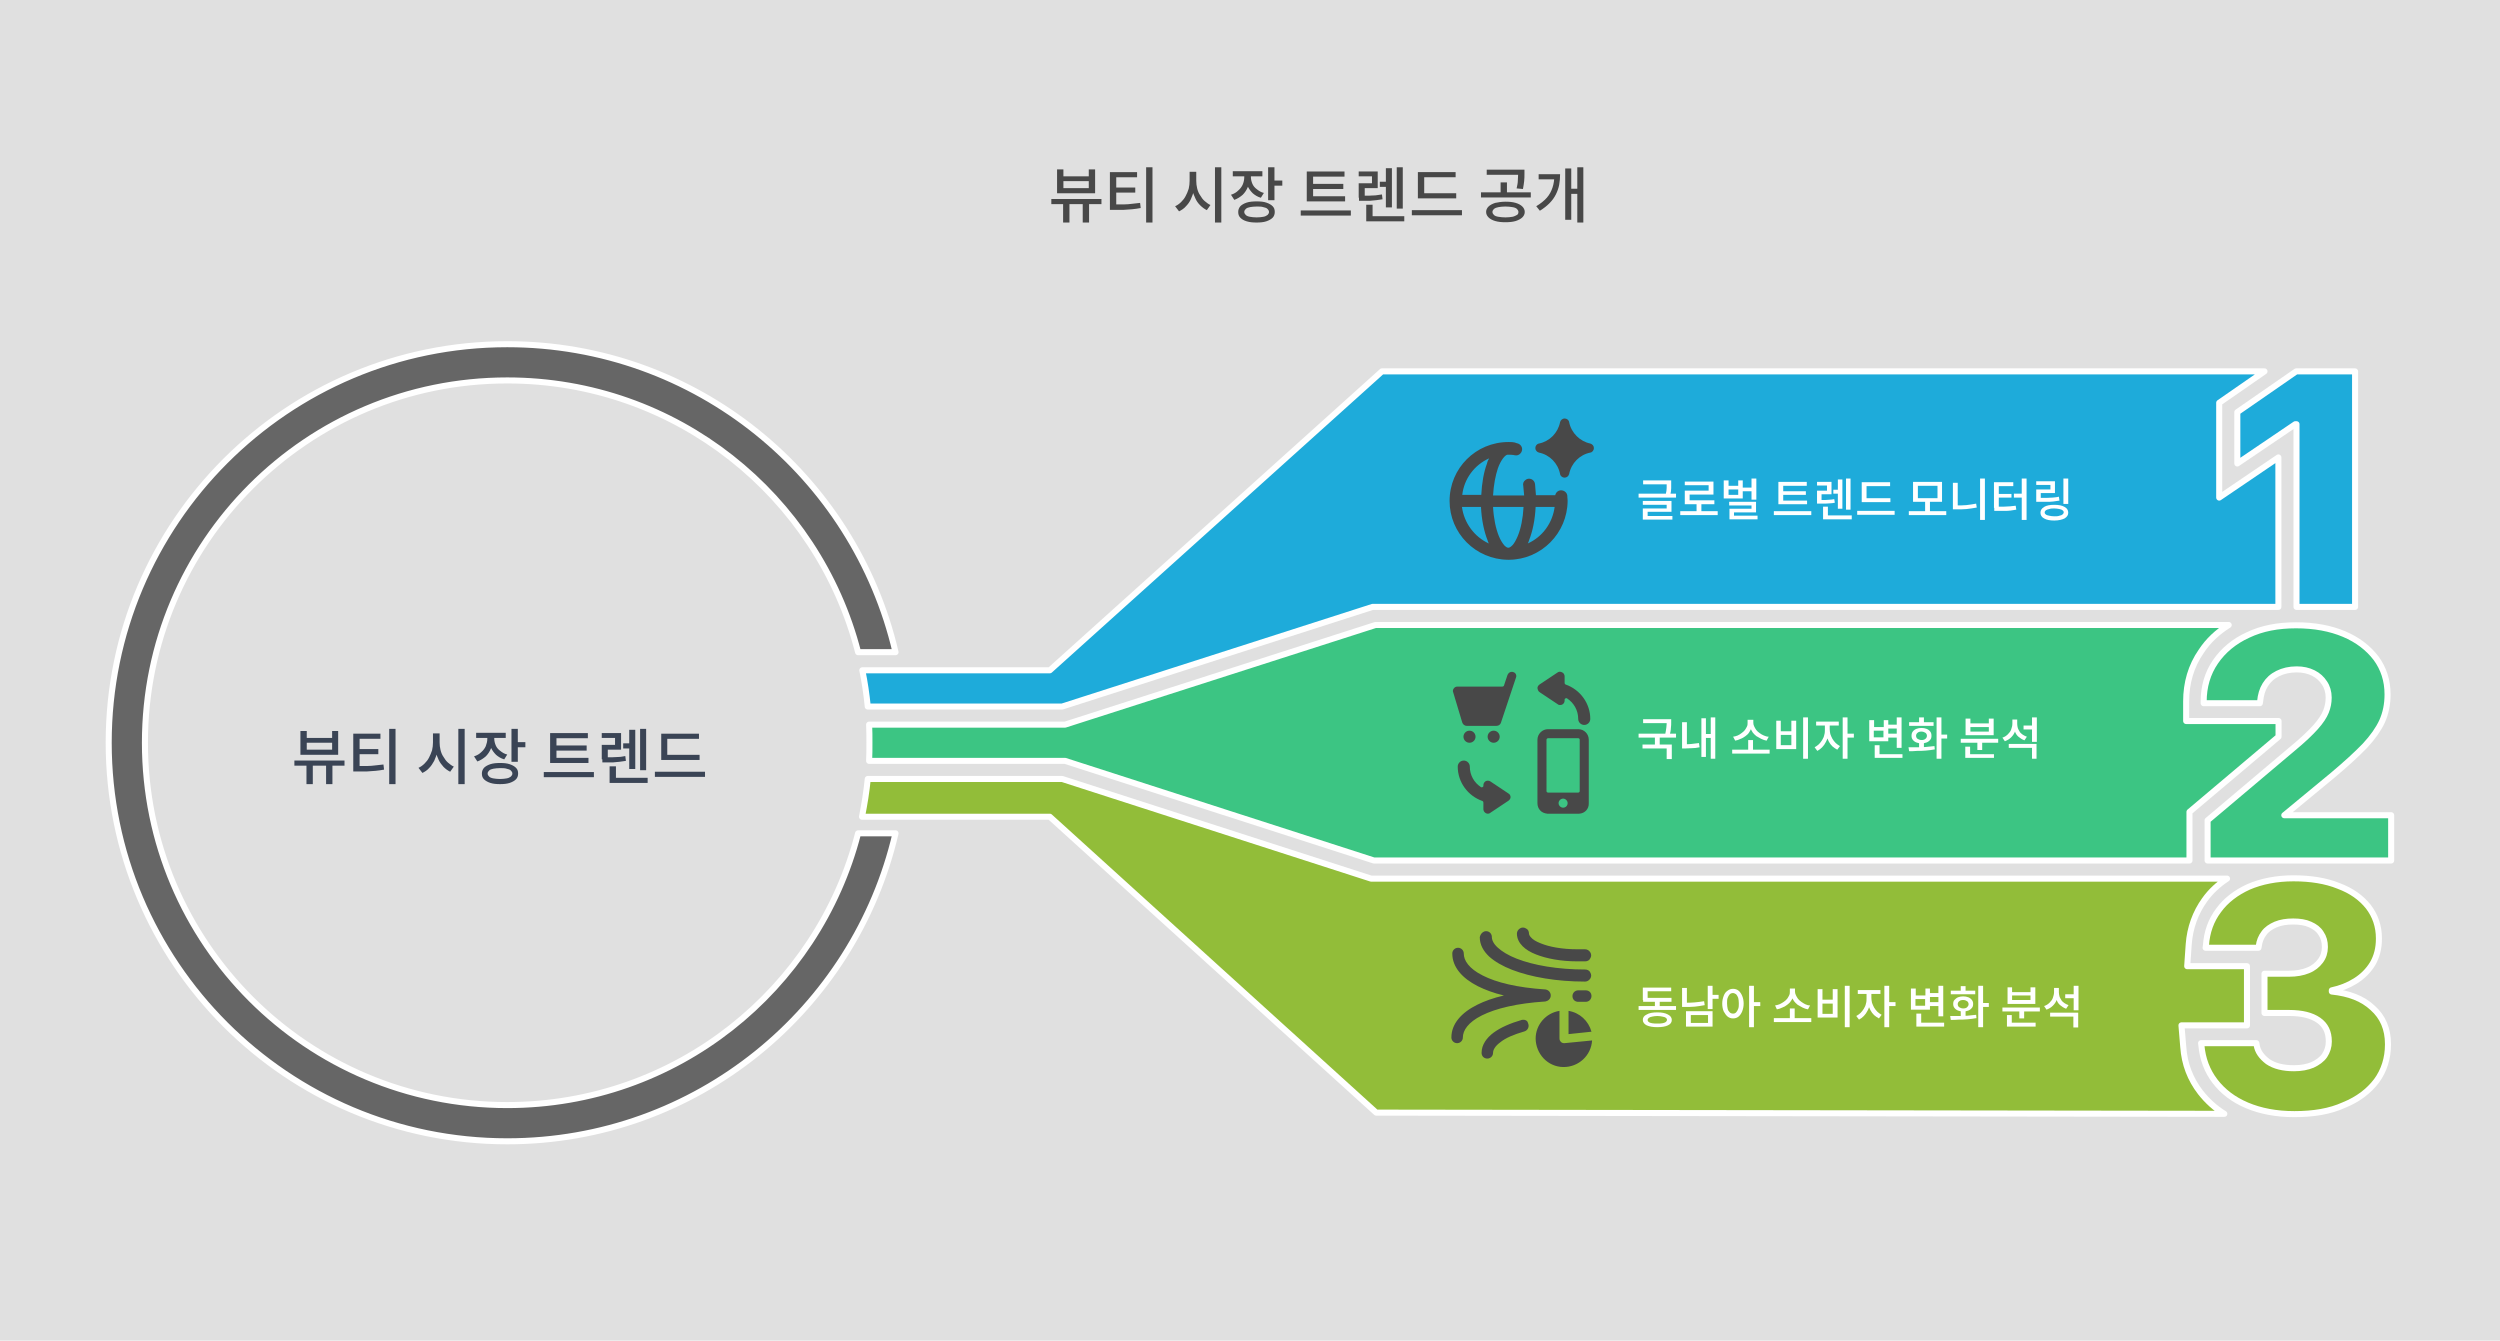 <?xml version="1.0" encoding="utf-8"?>
<!-- Generator: Adobe Illustrator 26.5.0, SVG Export Plug-In . SVG Version: 6.00 Build 0)  -->
<svg version="1.1" id="Layer_1" xmlns="http://www.w3.org/2000/svg" xmlns:xlink="http://www.w3.org/1999/xlink" x="0px" y="0px"
	 viewBox="0 0 828 444" style="enable-background:new 0 0 828 444;" xml:space="preserve">
<style type="text/css">
	.st0{fill:#E0E0E0;}
	.st1{fill-rule:evenodd;clip-rule:evenodd;fill:none;}
	.st2{fill-rule:evenodd;clip-rule:evenodd;fill:#92BD39;}
	.st3{fill-rule:evenodd;clip-rule:evenodd;fill:#3CC583;}
	.st4{fill-rule:evenodd;clip-rule:evenodd;fill:#1EABDA;}
	.st5{fill-rule:evenodd;clip-rule:evenodd;fill:#666666;}
	.st6{fill-rule:evenodd;clip-rule:evenodd;fill:#484848;}
	.st7{enable-background:new    ;}
	.st8{fill:#484848;}
	.st9{fill:#FFFFFF;}
	.st10{fill:#3A4455;}
	.st11{fill:none;stroke:#FFFFFF;stroke-width:2;stroke-linecap:round;stroke-linejoin:round;}
</style>
<rect y="0" class="st0" width="828" height="444"/>
<rect y="0" class="st1" width="828" height="444"/>
<g id="items">
	<g id="blend">
		<g id="g-root-tf_1uuaovm1ttbguc-fill">
			<g id="tf_1uuaovm1ttbguc-fill">
				<g>
					<path class="st1" d="M0,0h828v444H0V0z"/>
				</g>
			</g>
		</g>
		<g id="g-root-cp_3_g-3_4pg12q1ttsbup-fill" transform="translate(275.498, 248)">
			<g id="cp_3_g-3_4pg12q1ttsbup-fill">
				<g>
					<path class="st2" d="M178.6,43L76.3,10H11.9c-0.4,4.2-1.1,8.4-1.9,12.5h62.2l108.1,98l280.9,0.4c-3.1-1.9-5.7-4.3-7.9-7.1
						c-3.4-4.4-5.3-9.4-5.7-15l0,0l-0.6-7.2h21.7V72h-19.8l0.5-7.2l0,0c0.4-5.5,2.2-10.5,5.3-14.8c2-2.8,4.5-5.1,7.4-7H178.6z"/>
				</g>
			</g>
			<g id="cp_3_g-3_4pg12q1ttsbup-fill_00000010271497862695288150000005478365942886991264_">
				<g>
					<path class="st2" d="M484.4,121c-6,0-11.2-1-15.7-2.9c-4.5-1.9-8-4.6-10.6-8c-2.6-3.4-4.1-7.4-4.5-11.9l-0.1-0.7h18.3l0.1,0.6
						c0.3,2.1,1.6,3.9,3.7,5.5c2.2,1.5,5.1,2.2,8.7,2.2c2.4,0,4.4-0.4,6.1-1.1c1.7-0.8,3.1-1.8,4-3.1c0.9-1.4,1.4-2.9,1.4-4.6v-0.1
						c0-3.1-1.1-5.4-3.4-7c-2.3-1.6-5.5-2.4-9.7-2.4h-8.2v-13h8.1c2.5,0,4.6-0.4,6.3-1.1c1.8-0.7,3.1-1.8,4.1-3.1
						c1-1.3,1.5-2.9,1.5-4.6v-0.1c0-1.7-0.4-3.2-1.3-4.5c-0.8-1.3-2-2.2-3.6-2.9c-1.5-0.7-3.4-1-5.6-1c-2.2,0-4.1,0.3-5.8,1
						c-1.6,0.7-3,1.6-3.9,2.9c-0.9,1.2-1.5,2.6-1.7,4.3l-0.1,0.5h-17.5l0.1-0.7c0.3-4.5,1.7-8.4,4.2-11.7c2.4-3.3,5.8-5.9,10-7.8
						c4.2-1.8,9.2-2.8,14.8-2.8c5.7,0,10.7,0.8,14.9,2.5c4.3,1.6,7.5,3.9,9.9,6.9c2.3,3,3.5,6.5,3.5,10.5v0.1c0,3.2-0.7,5.9-2.1,8.3
						c-1.4,2.3-3.3,4.2-5.7,5.7c-2.4,1.5-5,2.5-7.8,3.1v0.4c5.7,0.6,10.2,2.3,13.5,5.4c3.4,3,5.1,7,5.1,12v0.1
						c0,4.6-1.3,8.7-3.8,12.1c-2.6,3.4-6.1,6.1-10.8,8C496.2,120.1,490.7,121,484.4,121z"/>
				</g>
			</g>
		</g>
		<g id="g-root-cp_2_g-2_1uux2sy1ttscgc-fill" transform="translate(277.854, 197)">
			<g id="cp_2_g-2_1uux2sy1ttscgc-fill">
				<g>
					<path class="st3" d="M460.3,10H177.7L74.9,43H10c0.1,2,0.1,4,0.1,6s0,4-0.1,6h64.9l102.3,33h270.1V71.9l29.5-24.9v-5.2h-30.6
						v-6.5c0-6.1,1.6-11.7,5-16.6C453.5,15.2,456.6,12.3,460.3,10z"/>
				</g>
			</g>
			<g id="cp_2_g-2_1uux2sy1ttscgc-fill_00000178894450942221713950000006181710128142187143_">
				<g>
					<path class="st3" d="M453.3,88V74.7l28.2-23.8c3.4-2.8,5.9-5.2,7.6-7.1c1.7-1.9,2.8-3.6,3.4-5.1c0.6-1.5,0.9-3,0.9-4.6v-0.1
						c0-1.8-0.5-3.5-1.4-4.8c-0.9-1.4-2.1-2.5-3.7-3.3c-1.6-0.8-3.4-1.2-5.5-1.2c-2.4,0-4.5,0.5-6.3,1.4c-1.8,0.9-3.1,2.1-4.1,3.7
						c-1,1.6-1.5,3.4-1.7,5.5l-0.1,0.6h-18.6v-0.5c0-5,1.3-9.4,3.9-13.2c2.6-3.8,6.2-6.8,10.8-8.9c4.6-2.2,9.9-3.2,15.9-3.2
						c6.1,0,11.4,1,15.9,2.9c4.5,1.9,8,4.6,10.6,8c2.5,3.4,3.8,7.4,3.8,11.9V33c0,3.3-0.6,6.2-1.8,8.9c-1.2,2.6-3.1,5.3-5.7,8.1
						c-2.7,2.8-6.2,6-10.6,9.7L478.7,73h35.4v15H453.3z"/>
				</g>
			</g>
		</g>
		<g id="g-root-cp_1_g-1_1q5qjjm1tt77k7-fill" transform="translate(275.601, 113)">
			<g id="cp_1_g-1_1q5qjjm1tt77k7-fill">
				<g>
					<path class="st4" d="M474.4,10H182.1l-110,99H10c0.8,3.9,1.4,7.9,1.8,12h64.4L179,88h300V38.5l-19.6,13.3V20.4L474.4,10z"/>
				</g>
			</g>
			<g id="cp_1_g-1_1q5qjjm1tt77k7-fill_00000070079087683461731840000000965265697037595580_">
				<g>
					<path class="st4" d="M485,88V27.5h-0.4l-19.2,13v-17L484.9,10h19.5v78H485z"/>
				</g>
			</g>
		</g>
		<g id="g-root-cp_0_g-0_1lpx1f61tt78ci-fill" transform="translate(26, 104)">
			<g id="cp_0_g-0_1lpx1f61tt78ci-fill">
				<g>
					<path class="st5" d="M270.6,172c-13.6,58.4-66,102-128.6,102c-72.9,0-132-59.1-132-132C10,69.1,69.1,10,142,10
						c62.6,0,115,43.6,128.6,102h-12.4C244.9,60.2,197.9,22,142,22C75.7,22,22,75.7,22,142c0,66.3,53.7,120,120,120
						c55.9,0,102.9-38.2,116.2-90H270.6z"/>
				</g>
			</g>
		</g>
		<g id="g-root-ic_spar_5vrle1tta2gy-fill" transform="translate(470, 128)">
			<g id="ic_spar_5vrle1tta2gy-fill">
				<g>
					<path class="st6" d="M49.7,11.8c-0.1-0.7-0.8-1.2-1.5-1.2s-1.3,0.5-1.5,1.2c-0.7,3.6-3.5,6.4-7,7.1c-0.7,0.1-1.2,0.8-1.2,1.5
						c0,0.7,0.5,1.3,1.2,1.5c3.5,0.7,6.3,3.5,7,7.1c0.1,0.7,0.8,1.2,1.5,1.2s1.3-0.5,1.5-1.2c0.7-3.6,3.5-6.4,7-7.1
						c0.7-0.1,1.2-0.8,1.2-1.5s-0.5-1.3-1.2-1.5C53.3,18.2,50.4,15.4,49.7,11.8z M29.6,18.4c-10.8,0-19.5,8.7-19.5,19.5v0
						c0,10.7,8.6,19.4,19.4,19.5c0.1,0,0.2,0,0.3,0c10.7-0.1,19.3-8.8,19.4-19.5v0v0c0-0.6-0.1-1-0.1-1.4l0-0.3
						c-0.1-1-0.9-1.7-1.9-1.8c-1-0.1-1.9,0.6-2.1,1.6h-6.4c-0.1-1.2-0.2-2.5-0.3-3.7c-0.1-0.7-0.5-1.3-1.2-1.6s-1.4-0.2-2,0.3
						c-0.6,0.4-0.9,1.2-0.7,1.9c0.1,1,0.2,2.1,0.3,3.2H24.5c0.2-3.5,0.8-6.6,1.6-9c0.5-1.4,1.1-2.5,1.7-3.3c0.6-0.8,1.1-1.1,1.4-1.2
						l0.1,0c0.8,0,1.7,0,2.5,0.2c1.1,0.2,2.1-0.6,2.3-1.7c0.2-1.1-0.6-2.1-1.7-2.3C31.5,18.4,30.6,18.4,29.6,18.4L29.6,18.4z
						 M23.2,23.8c-4.9,2.2-8.3,6.8-8.9,12.1h6.3c0.2-3.9,0.8-7.5,1.9-10.4C22.6,24.9,22.9,24.3,23.2,23.8L23.2,23.8z M14.2,39.9
						c0.7,5.3,4.1,9.9,8.9,12.1c-0.2-0.3-0.3-0.7-0.4-1c-1.2-3-2-6.9-2.2-11.1H14.2L14.2,39.9z M29.6,53.4L29.6,53.4h-0.1
						c-0.3,0-0.7-0.2-1.3-0.8C27.7,52,27,51,26.4,49.5c-1-2.5-1.7-5.8-1.9-9.6h10.1c-0.2,3.8-0.9,7.2-1.9,9.6
						c-0.6,1.4-1.2,2.5-1.8,3.1C30.3,53.2,29.9,53.4,29.6,53.4z M36,52c4.9-2.2,8.2-6.8,8.9-12.1h-6.3c-0.2,4.3-1,8.1-2.2,11.1
						C36.3,51.4,36.2,51.7,36,52z"/>
				</g>
			</g>
		</g>
		<g id="g-root-ic_exch_1uo1y0i1tt8oi0-fill" transform="translate(470, 212)">
			<g id="ic_exch_1uo1y0i1tt8oi0-fill">
				<g>
					<path class="st6" d="M29.6,50.8l-6-4c-0.5-0.3-1-0.3-1.5-0.1c-0.5,0.3-0.8,0.8-0.8,1.3v0.3c0,0.2-0.1,0.3-0.3,0.4
						c-0.2,0.1-0.3,0.1-0.5,0c-2.3-1.5-3.7-4-3.7-6.8c0-1.1-0.9-2-2-2s-2,0.9-2,2c0,5.1,3.3,9.7,8.2,11.4c0.2,0.1,0.3,0.3,0.3,0.5
						l0,2.2c0,0.8,0.7,1.5,1.5,1.5c0.3,0,0.6-0.1,0.8-0.3l6-4c0.4-0.3,0.7-0.7,0.7-1.2C30.3,51.5,30,51,29.6,50.8L29.6,50.8z
						 M40,17.3l6,4c0.2,0.2,0.5,0.2,0.8,0.2c0.3,0,0.5-0.1,0.7-0.2c0.5-0.3,0.7-0.8,0.7-1.3l0-0.3c0-0.2,0.1-0.3,0.3-0.4
						c0.2-0.1,0.3-0.1,0.5,0c2.3,1.5,3.7,4,3.7,6.8c0,1.1,0.9,2,2,2c1.1,0,2-0.9,2-2c0-5.1-3.3-9.7-8.2-11.4
						c-0.2-0.1-0.3-0.3-0.3-0.5V12c0-0.5-0.3-1.1-0.8-1.3c-0.5-0.3-1.1-0.3-1.5,0l-6,4c-0.4,0.3-0.7,0.7-0.7,1.2
						C39.3,16.5,39.5,17,40,17.3z M22.7,32c0,1.1,0.9,2,2,2c1.1,0,2-0.9,2-2s-0.9-2-2-2C23.6,30,22.7,30.9,22.7,32 M14.7,32
						c0,1.1,0.9,2,2,2c1.1,0,2-0.9,2-2s-0.9-2-2-2C15.6,30,14.7,30.9,14.7,32 M31.2,10.6c-0.8-0.3-1.6,0.2-1.9,0.9l-1.2,3.6
						c-0.1,0.2-0.3,0.3-0.5,0.3H12.7c-0.5,0-0.9,0.2-1.2,0.6c-0.3,0.4-0.4,0.9-0.2,1.3l3,10c0.2,0.6,0.8,1.1,1.4,1.1h10
						c0.6,0,1.2-0.4,1.4-1l5-15C32.4,11.7,32,10.8,31.2,10.6z M52.7,29.5h-10c-1.9,0-3.5,1.6-3.5,3.5v21c0,0.9,0.3,1.8,0.9,2.4
						c0.6,0.7,1.5,1,2.4,1.1l10.5,0c1.9-0.1,3.3-1.6,3.2-3.5V33C56.2,31.1,54.7,29.5,52.7,29.5z M47.7,55.5c-0.8,0-1.5-0.7-1.5-1.5
						c0-0.8,0.7-1.5,1.5-1.5s1.5,0.7,1.5,1.5C49.2,54.8,48.6,55.5,47.7,55.5z M42.7,32.5h10c0.3,0,0.5,0.2,0.5,0.5v17
						c0,0.3-0.2,0.5-0.5,0.5h-10c-0.3,0-0.5-0.2-0.5-0.5V33C42.2,32.7,42.5,32.5,42.7,32.5z"/>
				</g>
			</g>
		</g>
		<g id="g-root-ic_time_m7zhiq1tt795a-fill" transform="translate(470, 296)">
			<g id="ic_time_m7zhiq1tt795a-fill">
				<g>
					<path class="st6" d="M36.4,13.2c0-0.7-0.3-1.4-1-1.7c-0.6-0.4-1.4-0.4-2,0c-0.6,0.4-1,1-1,1.7c0,1.7,0.8,3.1,1.9,4.2
						c1.1,1.1,2.6,2,4.4,2.7c3.5,1.4,8.3,2.3,13.7,2.3h2.6c0.7,0,1.4-0.3,1.7-1c0.4-0.6,0.4-1.4,0-2c-0.4-0.6-1-1-1.7-1l-2.6,0
						c-5.1,0-9.3-0.8-12.2-2c-1.5-0.6-2.5-1.2-3.1-1.9C36.6,14,36.4,13.5,36.4,13.2L36.4,13.2z M38.6,48c0-4.6,3.4-8.5,7.9-9.2
						l0,9.2c0,0.4,0.2,0.8,0.5,1.1c0.3,0.3,0.7,0.4,1.1,0.4l9.2-0.9c-0.3,5-4.5,8.9-9.6,8.8S38.7,53.1,38.6,48L38.6,48z M49.5,38.8
						c3.7,0.6,6.6,3.3,7.6,6.9l-7.6,0.8V38.8z M22.2,12.4c1.1,0,1.9,0.9,1.9,1.9c0,1,0.5,2.2,1.9,3.5c1.4,1.3,3.5,2.6,6.3,3.7
						c5.6,2.2,13.6,3.6,22.7,3.6c0.7,0,1.4,0.3,1.7,1c0.4,0.6,0.4,1.4,0,2c-0.4,0.6-1,1-1.7,1c-9.5,0-18-1.5-24.2-3.9
						c-3.1-1.2-5.7-2.7-7.6-4.4c-1.9-1.8-3.1-3.9-3.1-6.4C20.3,13.3,21.2,12.4,22.2,12.4z M14.8,19.8c0-1.1-0.9-1.9-1.9-1.9
						s-1.9,0.8-1.9,1.9c0,4.5,3.3,8.2,8.4,10.8c2.4,1.2,5.3,2.3,8.7,3.1c-3.5,0.8-6.5,1.9-8.9,3.1c-5.2,2.6-8.5,6.3-8.5,10.8
						c0,1.1,0.9,1.9,1.9,1.9s1.9-0.8,1.9-1.9c0-2.3,1.7-5,6.3-7.3c4.6-2.3,11.6-4,20.9-4.6c0.1,0,0.2,0,0.4-0.1
						c0.9-0.2,1.6-1.1,1.5-2.1c-0.1-1-0.9-1.7-1.8-1.8c-9.3-0.6-16.2-2.3-20.7-4.6C16.5,24.8,14.8,22.1,14.8,19.8z M36.2,43.2
						c0.3,1-0.3,2.1-1.3,2.4c-3.5,1-6.3,2.2-8,3.6c-1.8,1.3-2.4,2.6-2.4,3.5c0,1.1-0.9,1.9-1.9,1.9c-1.1,0-1.9-0.8-1.9-1.9
						c0-2.7,1.7-5,4-6.7c2.3-1.7,5.5-3.1,9.3-4.2c0.5-0.1,1-0.1,1.5,0.2S36,42.7,36.2,43.2z M52.7,32c-1.1,0-1.9,0.9-1.9,1.9
						c0,1.1,0.8,1.9,1.9,1.9h2.5c1.1,0,1.9-0.9,1.9-1.9c0-1.1-0.8-1.9-1.9-1.9H52.7L52.7,32z"/>
				</g>
			</g>
		</g>
		<g id="g-root-tx__18egj1u1tt79xg-fill" transform="translate(308, 38)">
			<g id="tx__18egj1u1tt79xg-fill">
				<g>
					<g class="st7">
						<path class="st8" d="M40.2,27.9h16.6v1.7H40.2V27.9z M42.1,18.1h2.1v2.3h8.4v-2.3h2.1v7.9H42.1V18.1z M44.1,28.2h2.1v7.5h-2.1
							V28.2z M44.2,22v2.3h8.4V22H44.2z M50.6,28.2h2.1v7.5h-2.1V28.2z"/>
						<path class="st8" d="M59.6,19h9v1.7h-6.9v9.6h-2.1V19z M59.6,29.7h1.5c1.1,0,2.1,0,3.1,0s1.9-0.1,2.7-0.2s1.8-0.2,2.7-0.3
							l0.2,1.7c-1,0.2-1.9,0.3-2.8,0.4s-1.8,0.1-2.8,0.2c-1,0-2,0-3.1,0h-1.5V29.7z M61.2,24.1H68v1.7h-6.7V24.1z M71.6,17.4h2.1
							v18.3h-2.1V17.4z"/>
						<path class="st8" d="M86.1,18.9h1.7v3c0,1.1-0.1,2.2-0.4,3.2c-0.2,1-0.6,2-1,2.9s-1,1.7-1.7,2.4c-0.6,0.7-1.4,1.2-2.2,1.6
							l-1.3-1.7c0.7-0.3,1.4-0.8,2-1.4s1.1-1.2,1.5-2c0.4-0.7,0.7-1.5,1-2.4c0.2-0.9,0.3-1.7,0.3-2.6V18.9z M86.5,18.9h1.7v3
							c0,0.8,0.1,1.7,0.3,2.5c0.2,0.8,0.5,1.6,1,2.3c0.4,0.7,0.9,1.4,1.5,1.9c0.6,0.5,1.2,1,1.9,1.3l-1.2,1.7
							c-0.8-0.4-1.5-0.9-2.2-1.6s-1.2-1.4-1.6-2.3s-0.8-1.8-1-2.8c-0.2-1-0.4-2-0.4-3.1V18.9z M94.4,17.4h2.1v18.3h-2.1V17.4z"/>
						<path class="st8" d="M104.2,19.4h1.7v1.3c0,1.1-0.2,2.2-0.6,3.2c-0.4,1-1,1.9-1.7,2.6c-0.8,0.7-1.7,1.3-2.8,1.7l-1.1-1.7
							c1-0.3,1.8-0.8,2.4-1.4c0.7-0.6,1.2-1.3,1.5-2s0.5-1.6,0.5-2.4V19.4z M100.3,18.7h9.8v1.7h-9.8V18.7z M108.2,28.7
							c1.3,0,2.3,0.1,3.2,0.4c0.9,0.3,1.6,0.7,2.1,1.2c0.5,0.5,0.7,1.1,0.7,1.9c0,0.7-0.2,1.4-0.7,1.9c-0.5,0.5-1.2,0.9-2.1,1.2
							c-0.9,0.3-2,0.4-3.2,0.4c-1.3,0-2.3-0.1-3.3-0.4s-1.6-0.7-2.1-1.2c-0.5-0.5-0.7-1.1-0.7-1.9c0-0.7,0.2-1.3,0.7-1.9
							c0.5-0.5,1.2-0.9,2.1-1.2S107,28.7,108.2,28.7z M108.2,30.4c-0.8,0-1.6,0.1-2.2,0.2c-0.6,0.1-1.1,0.3-1.4,0.6
							c-0.3,0.3-0.5,0.6-0.5,1c0,0.4,0.2,0.7,0.5,1c0.3,0.3,0.8,0.5,1.4,0.6s1.3,0.2,2.2,0.2c0.9,0,1.6-0.1,2.2-0.2
							c0.6-0.1,1-0.3,1.4-0.6c0.3-0.3,0.5-0.6,0.5-1c0-0.4-0.2-0.7-0.5-1c-0.3-0.3-0.8-0.5-1.4-0.6
							C109.8,30.4,109.1,30.4,108.2,30.4z M104.6,19.4h1.7v1.3c0,0.7,0.2,1.5,0.5,2.2s0.8,1.3,1.5,1.8c0.6,0.5,1.4,1,2.3,1.2l-1,1.6
							c-1.1-0.3-2-0.9-2.7-1.5c-0.7-0.7-1.3-1.5-1.7-2.4c-0.4-0.9-0.6-1.9-0.6-3V19.4z M112,17.4h2.1v10.9H112V17.4z M113.6,21.8
							h3.1v1.7h-3.1V21.8z"/>
						<path class="st8" d="M122.8,31.7h16.6v1.7h-16.6V31.7z M124.8,18.8h12.5v1.7h-10.4v7h-2.1V18.8z M124.8,27h12.7v1.7h-12.7V27z
							 M126.3,22.9h10.6v1.7h-10.6V22.9z"/>
						<path class="st8" d="M141.9,18.8h6.4v5.5H144v3.2h-2v-4.8h4.4v-2.3h-4.4V18.8z M141.9,26.8h1.2c0.9,0,1.7,0,2.4,0
							c0.7,0,1.4-0.1,2.1-0.1c0.7-0.1,1.4-0.2,2.1-0.3l0.2,1.6c-0.7,0.1-1.4,0.2-2.1,0.3c-0.7,0.1-1.4,0.1-2.1,0.2
							c-0.7,0-1.6,0-2.4,0h-1.2V26.8z M144.5,29.8h2.1v5h-2.1V29.8z M144.5,33.6h12.6v1.7h-12.6V33.6z M149,22.2h3.4v1.7H149V22.2z
							 M151,17.7h2v13h-2V17.7z M154.6,17.4h2v13.7h-2V17.4z"/>
						<path class="st8" d="M159.6,31.6h16.6v1.7h-16.6V31.6z M161.6,19h12.5v1.7h-10.4v6h-2.1V19z M161.6,26h12.7v1.7h-12.7V26z"/>
						<path class="st8" d="M182.5,25.7H199v1.7h-16.5V25.7z M190.6,28.8c1.3,0,2.4,0.1,3.4,0.4c1,0.3,1.7,0.7,2.2,1.2
							c0.5,0.5,0.8,1.1,0.8,1.8c0,0.7-0.3,1.3-0.8,1.8c-0.5,0.5-1.3,0.9-2.2,1.2c-1,0.3-2.1,0.4-3.4,0.4c-1.3,0-2.4-0.1-3.4-0.4
							c-1-0.3-1.7-0.7-2.2-1.2c-0.5-0.5-0.8-1.1-0.8-1.8c0-0.7,0.3-1.3,0.8-1.8c0.5-0.5,1.3-0.9,2.2-1.2
							C188.2,29,189.3,28.8,190.6,28.8z M184.4,18.2h11.7v1.7h-11.7V18.2z M190.6,30.4c-0.9,0-1.7,0.1-2.3,0.2
							c-0.6,0.1-1.1,0.3-1.5,0.6c-0.3,0.3-0.5,0.6-0.5,1c0,0.4,0.2,0.7,0.5,1c0.3,0.3,0.8,0.5,1.5,0.6c0.6,0.1,1.4,0.2,2.3,0.2
							c0.9,0,1.7-0.1,2.3-0.2c0.6-0.1,1.1-0.4,1.5-0.6s0.5-0.6,0.5-1c0-0.4-0.2-0.7-0.5-1s-0.8-0.5-1.5-0.6
							C192.3,30.5,191.5,30.4,190.6,30.4z M189,22.4h2.1v3.8H189V22.4z M194.8,18.2h2.1v1.5c0,0.7,0,1.5-0.1,2.3s-0.2,1.6-0.4,2.6
							l-2.1-0.2c0.2-0.9,0.4-1.8,0.4-2.5c0-0.7,0.1-1.4,0.1-2.1V18.2z"/>
						<path class="st8" d="M206.7,19.7h2c0,1.2-0.1,2.4-0.3,3.5c-0.2,1.1-0.6,2.2-1.1,3.2c-0.5,1-1.2,2-2.1,2.9
							c-0.9,0.9-1.9,1.7-3.2,2.5l-1.2-1.5c1.5-0.9,2.6-1.8,3.5-2.8c0.9-1,1.5-2.2,1.9-3.4c0.4-1.2,0.6-2.6,0.6-4V19.7z M201.6,19.7
							h5.8v1.7h-5.8V19.7z M210.4,17.8h2v17h-2V17.8z M211.7,24.5h3.3v1.7h-3.3V24.5z M214.4,17.4h2v18.3h-2V17.4z"/>
					</g>
				</g>
			</g>
		</g>
		<g id="g-root-tx__dhc9yq1tta0w1-fill" transform="translate(530, 140)">
			<g id="tx__dhc9yq1tta0w1-fill">
				<g>
					<g class="st7">
						<path class="st9" d="M12.7,23.5h12.4v1.3H12.7V23.5z M14.1,25.9h9.5v3.6h-7.9v1.7h-1.6v-2.8H22v-1.2h-7.9V25.9z M14.1,30.9
							h9.8v1.2h-9.8V30.9z M14.2,19.1H23v1.3h-8.8V19.1z M22,19.1h1.5V20c0,0.5,0,1.1,0,1.7c0,0.6-0.1,1.4-0.3,2.2l-1.5-0.2
							c0.2-0.8,0.3-1.5,0.3-2.1c0-0.6,0-1.1,0-1.6V19.1z"/>
						<path class="st9" d="M26.5,29.3h12.4v1.3H26.5V29.3z M28,19.5h9.5v4.3h-7.9v2.5H28v-3.8h7.9v-1.8H28V19.5z M28,25.7h9.8V27H28
							V25.7z M31.9,26.5h1.6v3.3h-1.6V26.5z"/>
						<path class="st9" d="M40.9,19.1h1.6v1.8h3.2v-1.8h1.5v6h-6.3V19.1z M42.5,22.1v1.8h3.2v-1.8H42.5z M42.7,26.2h8.9v3.5h-7.3
							v1.9h-1.5v-3.1h7.3v-1.1h-7.4V26.2z M42.8,30.8h9.3v1.2h-9.3V30.8z M46.8,21.5h3.8v1.2h-3.8V21.5z M50.1,18.5h1.6v7h-1.6V18.5
							z"/>
						<path class="st9" d="M57.5,29.3h12.4v1.3H57.5V29.3z M59,19.6h9.4v1.3h-7.8v5.2H59V19.6z M59,25.8h9.5V27H59V25.8z M60.1,22.7
							h8v1.2h-8V22.7z"/>
						<path class="st9" d="M71.8,19.6h4.8v4.1h-3.3v2.4h-1.5v-3.6h3.3v-1.7h-3.3V19.6z M71.8,25.6h0.9c0.6,0,1.2,0,1.8,0
							c0.5,0,1-0.1,1.5-0.1c0.5,0,1-0.1,1.5-0.2l0.2,1.2c-0.5,0.1-1.1,0.2-1.6,0.2s-1,0.1-1.6,0.1c-0.6,0-1.2,0-1.8,0h-0.9V25.6z
							 M73.8,27.8h1.6v3.7h-1.6V27.8z M73.8,30.7h9.5V32h-9.5V30.7z M77.2,22.2h2.5v1.3h-2.5V22.2z M78.7,18.8h1.5v9.7h-1.5V18.8z
							 M81.4,18.5h1.5v10.3h-1.5V18.5z"/>
						<path class="st9" d="M85.1,29.2h12.4v1.3H85.1V29.2z M86.6,19.7H96V21h-7.8v4.5h-1.6V19.7z M86.6,25h9.5v1.3h-9.5V25z"/>
						<path class="st9" d="M102.2,29.3h12.4v1.3h-12.4V29.3z M103.6,19.6h9.6v6.6h-9.6V19.6z M111.7,20.9h-6.5v4.1h6.5V20.9z
							 M107.6,25.9h1.6v3.6h-1.6V25.9z"/>
						<path class="st9" d="M116.8,19.9h1.6v8.5h-1.6V19.9z M116.8,27.4h1.2c1,0,2.1,0,3.2-0.1s2.2-0.3,3.3-0.5l0.2,1.3
							c-1.2,0.2-2.3,0.4-3.4,0.5s-2.2,0.1-3.3,0.1h-1.2V27.4z M125.8,18.5h1.6v13.7h-1.6V18.5z"/>
						<path class="st9" d="M130.5,19.7h6.3V21H132v7.2h-1.6V19.7z M130.5,27.8h1.1c0.8,0,1.6,0,2.2,0s1.3-0.1,1.9-0.1
							c0.6-0.1,1.2-0.1,1.9-0.2l0.2,1.3c-0.7,0.1-1.3,0.2-1.9,0.3c-0.6,0.1-1.3,0.1-2,0.1c-0.7,0-1.4,0-2.3,0h-1.1V27.8z
							 M131.6,23.6h4.6v1.2h-4.6V23.6z M137,23.5h2.8v1.3H137V23.5z M139.6,18.5h1.6v13.7h-1.6V18.5z"/>
						<path class="st9" d="M144.3,19.4h6.3v3.9h-4.7v2.3h-1.5v-3.5h4.7v-1.5h-4.7V19.4z M144.3,24.9h1.1c0.9,0,1.6,0,2.4,0
							c0.7,0,1.4-0.1,2.1-0.1c0.7-0.1,1.3-0.1,2-0.3l0.2,1.3c-0.7,0.1-1.4,0.2-2.1,0.3s-1.4,0.1-2.1,0.1c-0.7,0-1.5,0-2.4,0h-1.1
							V24.9z M150.4,27.2c1.4,0,2.6,0.2,3.4,0.7c0.8,0.4,1.2,1.1,1.2,1.9s-0.4,1.4-1.2,1.9c-0.8,0.4-2,0.7-3.4,0.7s-2.6-0.2-3.4-0.7
							c-0.8-0.4-1.2-1.1-1.2-1.9s0.4-1.4,1.2-1.9C147.8,27.4,148.9,27.2,150.4,27.2z M150.4,28.4c-0.6,0-1.2,0-1.7,0.2
							c-0.5,0.1-0.8,0.2-1.1,0.4c-0.2,0.2-0.4,0.4-0.4,0.7c0,0.3,0.1,0.5,0.4,0.7c0.2,0.2,0.6,0.3,1.1,0.4c0.5,0.1,1,0.2,1.7,0.2
							s1.2,0,1.7-0.2c0.5-0.1,0.8-0.2,1-0.4c0.2-0.2,0.4-0.4,0.4-0.7c0-0.3-0.1-0.5-0.4-0.7c-0.2-0.2-0.6-0.3-1-0.4
							C151.6,28.5,151,28.4,150.4,28.4z M153.4,18.5h1.6v8.4h-1.6V18.5z"/>
					</g>
				</g>
			</g>
		</g>
		<g id="g-root-tx__qvaooi1ttbg97-fill" transform="translate(84, 224)">
			<g id="tx__qvaooi1ttbg97-fill">
				<g>
					<g class="st7">
						<path class="st10" d="M13.5,27.9h16.6v1.7H13.5V27.9z M15.5,18.1h2.1v2.3H26v-2.3H28v7.9H15.5V18.1z M17.5,28.2h2.1v7.5h-2.1
							V28.2z M17.6,22v2.3H26V22H17.6z M24,28.2h2.1v7.5H24V28.2z"/>
						<path class="st10" d="M33,19h9v1.7h-6.9v9.6H33V19z M33,29.7h1.5c1.1,0,2.1,0,3.1,0c0.9,0,1.9-0.1,2.7-0.2s1.8-0.2,2.7-0.3
							l0.2,1.7c-1,0.2-1.9,0.3-2.8,0.4c-0.9,0.1-1.8,0.1-2.8,0.2c-1,0-2,0-3.1,0H33V29.7z M34.6,24.1h6.7v1.7h-6.7V24.1z M44.9,17.4
							H47v18.3h-2.1V17.4z"/>
						<path class="st10" d="M59.5,18.9h1.7v3c0,1.1-0.1,2.2-0.4,3.2c-0.2,1-0.6,2-1,2.9c-0.5,0.9-1,1.7-1.7,2.4
							c-0.6,0.7-1.4,1.2-2.2,1.6l-1.3-1.7c0.7-0.3,1.4-0.8,2-1.4s1.1-1.2,1.5-2s0.7-1.5,1-2.4c0.2-0.9,0.3-1.7,0.3-2.6V18.9z
							 M59.9,18.9h1.7v3c0,0.8,0.1,1.7,0.3,2.5c0.2,0.8,0.5,1.6,1,2.3c0.4,0.7,0.9,1.4,1.5,1.9c0.6,0.5,1.2,1,1.9,1.3l-1.2,1.7
							c-0.8-0.4-1.5-0.9-2.2-1.6c-0.6-0.7-1.2-1.4-1.6-2.3s-0.8-1.8-1-2.8c-0.2-1-0.4-2-0.4-3.1V18.9z M67.8,17.4h2.1v18.3h-2.1
							V17.4z"/>
						<path class="st10" d="M77.5,19.4h1.7v1.3c0,1.1-0.2,2.2-0.6,3.2c-0.4,1-1,1.9-1.7,2.6c-0.8,0.7-1.7,1.3-2.8,1.7l-1.1-1.7
							c1-0.3,1.8-0.8,2.4-1.4c0.7-0.6,1.2-1.3,1.5-2c0.3-0.8,0.5-1.6,0.5-2.4V19.4z M73.7,18.7h9.8v1.7h-9.8V18.7z M81.6,28.7
							c1.3,0,2.3,0.1,3.2,0.4s1.6,0.7,2.1,1.2c0.5,0.5,0.7,1.1,0.7,1.9c0,0.7-0.2,1.4-0.7,1.9c-0.5,0.5-1.2,0.9-2.1,1.2
							s-2,0.4-3.2,0.4s-2.3-0.1-3.2-0.4s-1.6-0.7-2.1-1.2c-0.5-0.5-0.7-1.1-0.7-1.9c0-0.7,0.2-1.3,0.7-1.9c0.5-0.5,1.2-0.9,2.1-1.2
							S80.4,28.7,81.6,28.7z M81.6,30.4c-0.8,0-1.6,0.1-2.2,0.2s-1.1,0.3-1.4,0.6c-0.3,0.3-0.5,0.6-0.5,1c0,0.4,0.2,0.7,0.5,1
							c0.3,0.3,0.8,0.5,1.4,0.6c0.6,0.1,1.3,0.2,2.2,0.2c0.9,0,1.6-0.1,2.2-0.2c0.6-0.1,1-0.3,1.4-0.6c0.3-0.3,0.5-0.6,0.5-1
							c0-0.4-0.2-0.7-0.5-1c-0.3-0.3-0.8-0.5-1.4-0.6C83.2,30.4,82.5,30.4,81.6,30.4z M78,19.4h1.7v1.3c0,0.7,0.2,1.5,0.5,2.2
							s0.8,1.3,1.5,1.8c0.6,0.5,1.4,1,2.3,1.2l-1,1.6c-1.1-0.3-2-0.9-2.7-1.5c-0.7-0.7-1.3-1.5-1.7-2.4c-0.4-0.9-0.6-1.9-0.6-3V19.4
							z M85.4,17.4h2.1v10.9h-2.1V17.4z M86.9,21.8h3.1v1.7h-3.1V21.8z"/>
						<path class="st10" d="M96.1,31.7h16.6v1.7H96.1V31.7z M98.2,18.8h12.5v1.7h-10.4v7h-2.1V18.8z M98.2,27h12.7v1.7H98.2V27z
							 M99.7,22.9h10.6v1.7H99.7V22.9z"/>
						<path class="st10" d="M115.3,18.8h6.4v5.5h-4.4v3.2h-2v-4.8h4.4v-2.3h-4.4V18.8z M115.3,26.8h1.2c0.9,0,1.7,0,2.4,0
							c0.7,0,1.4-0.1,2.1-0.1s1.4-0.2,2.1-0.3l0.2,1.6c-0.7,0.1-1.4,0.2-2.1,0.3c-0.7,0.1-1.4,0.1-2.1,0.2c-0.7,0-1.6,0-2.4,0h-1.2
							V26.8z M117.9,29.8h2.1v5h-2.1V29.8z M117.9,33.6h12.6v1.7h-12.6V33.6z M122.4,22.2h3.4v1.7h-3.4V22.2z M124.4,17.7h2v13h-2
							V17.7z M128,17.4h2v13.7h-2V17.4z"/>
						<path class="st10" d="M132.9,31.6h16.6v1.7h-16.6V31.6z M135,19h12.5v1.7H137v6H135V19z M135,26h12.7v1.7H135V26z"/>
					</g>
				</g>
			</g>
		</g>
		<g id="g-root-tx__2re5u1tt8nwv-fill" transform="translate(530, 224)">
			<g id="tx__2re5u1tt8nwv-fill">
				<g>
					<g class="st7">
						<path class="st9" d="M12.7,19h12.4v1.3H12.7V19z M14,22.6h9.7v4.8H22v-3.5H14V22.6z M14.2,14.2H23v1.3h-8.8V14.2z M18.1,19.9
							h1.6V23h-1.6V19.9z M22,14.2h1.5v1c0,0.6,0,1.2-0.1,1.9c0,0.7-0.2,1.5-0.4,2.4l-1.5-0.2c0.2-0.9,0.3-1.7,0.4-2.4
							s0.1-1.3,0.1-1.9V14.2z"/>
						<path class="st9" d="M27.1,15.2h1.6v7.9h-1.6V15.2z M27.1,22.5H28c0.7,0,1.4,0,2.2-0.1s1.6-0.2,2.5-0.3l0.2,1.4
							c-0.9,0.2-1.8,0.3-2.6,0.3c-0.8,0-1.6,0.1-2.3,0.1h-0.9V22.5z M33.6,13.9H35v12.8h-1.5V13.9z M34.6,19.1h2.5v1.3h-2.5V19.1z
							 M36.6,13.6h1.5v13.7h-1.5V13.6z"/>
						<path class="st9" d="M43.7,24.3h12.4v1.3H43.7V24.3z M49,14.4h1.4v1c0,0.6-0.1,1.1-0.3,1.7c-0.2,0.5-0.5,1-0.8,1.5
							s-0.8,0.9-1.2,1.2s-1,0.7-1.6,0.9c-0.6,0.3-1.2,0.5-1.8,0.6l-0.7-1.3c0.5-0.1,1.1-0.2,1.5-0.4c0.5-0.2,0.9-0.5,1.3-0.8
							s0.8-0.6,1.1-1c0.3-0.4,0.5-0.8,0.7-1.2c0.2-0.4,0.2-0.8,0.2-1.2V14.4z M49,21.1h1.6v3.6H49V21.1z M49.3,14.4h1.4v1
							c0,0.4,0.1,0.8,0.3,1.2s0.4,0.8,0.7,1.2c0.3,0.4,0.7,0.7,1.1,1s0.9,0.6,1.4,0.8c0.5,0.2,1,0.4,1.6,0.4l-0.7,1.3
							c-0.6-0.1-1.2-0.3-1.8-0.6c-0.6-0.3-1.1-0.6-1.6-0.9c-0.5-0.4-0.9-0.8-1.2-1.2c-0.3-0.5-0.6-1-0.8-1.5
							c-0.2-0.5-0.3-1.1-0.3-1.7V14.4z"/>
						<path class="st9" d="M58.2,14.7h1.6v3.5h3.5v-3.5h1.6v9.4h-6.6V14.7z M59.8,19.4v3.4h3.5v-3.4H59.8z M67.2,13.6h1.6v13.7h-1.6
							V13.6z"/>
						<path class="st9" d="M74.5,15.6h1.3v1.9c0,0.7-0.1,1.5-0.3,2.2c-0.2,0.7-0.4,1.4-0.8,2.1c-0.3,0.6-0.7,1.2-1.2,1.7
							c-0.5,0.5-1,0.9-1.6,1.2L71,23.5c0.5-0.3,1-0.6,1.4-1c0.4-0.4,0.8-0.9,1.1-1.4s0.6-1.1,0.7-1.7c0.2-0.6,0.2-1.2,0.2-1.7V15.6z
							 M71.5,15H79v1.3h-7.5V15z M74.8,15.6h1.2v1.9c0,0.5,0.1,1.1,0.2,1.6c0.2,0.5,0.4,1.1,0.7,1.6c0.3,0.5,0.7,1,1.1,1.4
							c0.4,0.4,0.9,0.7,1.4,1l-0.9,1.2c-0.6-0.3-1.1-0.7-1.6-1.1c-0.5-0.5-0.9-1-1.2-1.6c-0.3-0.6-0.6-1.3-0.8-2
							c-0.2-0.7-0.3-1.4-0.3-2.1V15.6z M80.3,13.6h1.6v13.7h-1.6V13.6z M81.5,19H84v1.3h-2.5V19z"/>
						<path class="st9" d="M89.1,14.5h1.6v2.3h3.2v-2.3h1.5v7h-6.3V14.5z M90.6,18v2.2h3.2V18H90.6z M90.9,22.8h1.6v3.7h-1.6V22.8z
							 M90.9,25.8h9.2V27h-9.2V25.8z M95.1,16h3.8v1.3h-3.8V16z M95.1,19h3.8v1.3h-3.8V19z M98.2,13.6h1.6v10.1h-1.6V13.6z"/>
						<path class="st9" d="M102.3,24.8l-0.2-1.3c0.8,0,1.7,0,2.7,0c1,0,1.9,0,3-0.1c1-0.1,2-0.2,2.9-0.3l0.1,1.1c-1,0.2-2,0.3-3,0.4
							c-1,0.1-2,0.1-2.9,0.1C103.9,24.8,103.1,24.8,102.3,24.8z M102.3,15.2h8.1v1.2h-8.1V15.2z M106.4,17.1c0.6,0,1.2,0.1,1.7,0.3
							c0.5,0.2,0.9,0.5,1.2,0.9c0.3,0.4,0.4,0.8,0.4,1.4c0,0.5-0.1,1-0.4,1.3c-0.3,0.4-0.7,0.7-1.2,0.9s-1.1,0.3-1.7,0.3
							c-0.7,0-1.2-0.1-1.7-0.3s-0.9-0.5-1.2-0.9c-0.3-0.4-0.4-0.8-0.4-1.3c0-0.5,0.1-1,0.4-1.4c0.3-0.4,0.7-0.7,1.2-0.9
							C105.2,17.2,105.8,17.1,106.4,17.1z M106.4,18.3c-0.5,0-1,0.1-1.3,0.4c-0.3,0.2-0.5,0.6-0.5,1s0.2,0.8,0.5,1
							c0.3,0.2,0.8,0.4,1.3,0.4c0.5,0,1-0.1,1.3-0.4c0.3-0.2,0.5-0.6,0.5-1s-0.2-0.8-0.5-1S106.9,18.3,106.4,18.3z M105.6,13.6h1.6
							v2.4h-1.6V13.6z M105.6,21.8h1.6V24h-1.6V21.8z M111.4,13.6h1.6v13.7h-1.6V13.6z M112.4,19.3h2.5v1.3h-2.5V19.3z"/>
						<path class="st9" d="M119.4,20.7h12.4V22h-12.4V20.7z M120.9,23.3h1.6v3h-1.6V23.3z M120.9,25.8h9.5V27h-9.5V25.8z M121,14
							h1.6v1.6h6.1V14h1.6v5.5H121V14z M122.6,16.8v1.5h6.1v-1.5H122.6z M124.9,21.4h1.6v3h-1.6V21.4z"/>
						<path class="st9" d="M136.5,14.3h1.3v1.4c0,0.9-0.1,1.7-0.4,2.5c-0.3,0.8-0.7,1.4-1.3,2c-0.6,0.6-1.3,1-2.1,1.3l-0.8-1.2
							c0.7-0.2,1.3-0.6,1.8-1.1s0.9-1,1.1-1.6c0.2-0.6,0.4-1.2,0.4-1.9V14.3z M135.3,22.4h9.2v4.9H143v-3.6h-7.7V22.4z M136.8,14.3
							h1.3v1.5c0,0.5,0.1,0.9,0.2,1.3c0.1,0.4,0.4,0.8,0.6,1.2s0.6,0.7,1,1c0.4,0.3,0.9,0.5,1.4,0.7l-0.8,1.2
							c-0.8-0.3-1.4-0.7-2-1.2s-1-1.2-1.2-1.9c-0.3-0.7-0.4-1.5-0.4-2.3V14.3z M140.2,16.3h3v1.3h-3V16.3z M143,13.6h1.6v8.1H143
							V13.6z"/>
					</g>
				</g>
			</g>
		</g>
		<g id="g-root-tx__zjfzw21tt77kd-fill" transform="translate(530, 308)">
			<g id="tx__zjfzw21tt77kd-fill">
				<g>
					<g class="st7">
						<path class="st9" d="M12.7,25.2h12.4v1.3H12.7V25.2z M18.9,27.3c1.5,0,2.6,0.2,3.5,0.7c0.8,0.4,1.3,1,1.3,1.8
							c0,0.8-0.4,1.4-1.3,1.8c-0.8,0.4-2,0.6-3.5,0.6c-1.5,0-2.6-0.2-3.5-0.6c-0.8-0.4-1.3-1-1.3-1.8c0-0.8,0.4-1.4,1.3-1.8
							C16.2,27.5,17.4,27.3,18.9,27.3z M14.2,19.1h9.3v1.2h-7.8v2.9h-1.6V19.1z M14.2,22.5h9.4v1.3h-9.4V22.5z M18.9,28.5
							c-0.7,0-1.2,0.1-1.7,0.2c-0.5,0.1-0.8,0.2-1.1,0.4c-0.2,0.2-0.4,0.4-0.4,0.7c0,0.3,0.1,0.5,0.4,0.7c0.2,0.2,0.6,0.3,1.1,0.4
							c0.5,0.1,1,0.1,1.7,0.1c0.7,0,1.2,0,1.7-0.1c0.5-0.1,0.8-0.2,1.1-0.4c0.2-0.2,0.4-0.4,0.4-0.7c0-0.3-0.1-0.5-0.4-0.7
							c-0.2-0.2-0.6-0.3-1.1-0.4S19.5,28.5,18.9,28.5z M18.1,23h1.6v2.6h-1.6V23z"/>
						<path class="st9" d="M27.1,19.2h1.6v5.5h-1.6V19.2z M27.1,24.1h1.1c1,0,2,0,3-0.1c1-0.1,2.1-0.2,3.2-0.4l0.2,1.3
							c-1.1,0.2-2.2,0.4-3.3,0.5c-1,0.1-2.1,0.1-3.1,0.1h-1.1V24.1z M28.4,26.9h8.8v5.1h-8.8V26.9z M35.7,28.2H30v2.6h5.7V28.2z
							 M35.6,18.5h1.6v7.7h-1.6V18.5z M36.8,21.5h2.4v1.3h-2.4V21.5z"/>
						<path class="st9" d="M44,19.5c0.7,0,1.3,0.2,1.8,0.6s0.9,1,1.2,1.7c0.3,0.7,0.5,1.6,0.5,2.6c0,1-0.2,1.8-0.5,2.6
							c-0.3,0.7-0.7,1.3-1.2,1.7s-1.1,0.6-1.8,0.6c-0.7,0-1.3-0.2-1.8-0.6c-0.5-0.4-0.9-1-1.3-1.7c-0.3-0.7-0.5-1.6-0.5-2.6
							c0-1,0.2-1.8,0.5-2.6s0.7-1.3,1.3-1.7C42.7,19.7,43.3,19.5,44,19.5z M44,20.9c-0.4,0-0.8,0.1-1.1,0.4
							c-0.3,0.3-0.5,0.7-0.7,1.2c-0.2,0.5-0.2,1.1-0.2,1.8c0,0.7,0.1,1.3,0.2,1.8s0.4,0.9,0.7,1.2s0.7,0.4,1.1,0.4
							c0.4,0,0.7-0.1,1-0.4s0.5-0.7,0.7-1.2c0.2-0.5,0.2-1.1,0.2-1.8c0-0.7-0.1-1.3-0.2-1.8c-0.2-0.5-0.4-0.9-0.7-1.2
							C44.7,21.1,44.3,20.9,44,20.9z M49.3,18.5h1.6v13.7h-1.6V18.5z M50.6,23.9H53v1.3h-2.5V23.9z"/>
						<path class="st9" d="M57.5,29.2h12.4v1.3H57.5V29.2z M62.8,19.4h1.4v1c0,0.6-0.1,1.1-0.3,1.7c-0.2,0.5-0.4,1-0.8,1.5
							c-0.3,0.5-0.8,0.9-1.2,1.2c-0.5,0.4-1,0.7-1.6,0.9c-0.6,0.3-1.2,0.5-1.8,0.6L57.9,25c0.5-0.1,1.1-0.2,1.5-0.4
							c0.5-0.2,0.9-0.5,1.4-0.8c0.4-0.3,0.8-0.6,1.1-1c0.3-0.4,0.5-0.8,0.7-1.2c0.2-0.4,0.2-0.8,0.2-1.2V19.4z M62.8,26h1.6v3.6
							h-1.6V26z M63.1,19.4h1.4v1c0,0.4,0.1,0.8,0.3,1.2s0.4,0.8,0.7,1.2c0.3,0.4,0.7,0.7,1.1,1s0.9,0.6,1.3,0.8s1,0.4,1.6,0.4
							l-0.7,1.3c-0.6-0.1-1.2-0.3-1.8-0.6c-0.6-0.3-1.1-0.6-1.6-0.9c-0.5-0.4-0.9-0.8-1.2-1.2s-0.6-1-0.8-1.5s-0.3-1.1-0.3-1.7V19.4
							z"/>
						<path class="st9" d="M72,19.6h1.6v3.5H77v-3.5h1.6V29H72V19.6z M73.6,24.4v3.4H77v-3.4H73.6z M81,18.5h1.6v13.7H81V18.5z"/>
						<path class="st9" d="M88.3,20.6h1.3v1.9c0,0.7-0.1,1.5-0.3,2.2c-0.2,0.7-0.4,1.4-0.8,2.1c-0.3,0.6-0.7,1.2-1.2,1.7
							c-0.5,0.5-1,0.9-1.6,1.2l-0.9-1.2c0.5-0.3,1-0.6,1.4-1c0.4-0.4,0.8-0.9,1.1-1.4s0.6-1.1,0.7-1.7c0.2-0.6,0.2-1.2,0.2-1.7V20.6
							z M85.3,19.9h7.5v1.3h-7.5V19.9z M88.6,20.6h1.2v1.9c0,0.5,0.1,1.1,0.2,1.6c0.2,0.5,0.4,1.1,0.7,1.6c0.3,0.5,0.7,1,1.1,1.4
							c0.4,0.4,0.9,0.7,1.4,1l-0.9,1.2c-0.6-0.3-1.1-0.7-1.6-1.1c-0.5-0.5-0.9-1-1.2-1.6c-0.3-0.6-0.6-1.3-0.8-1.9
							c-0.2-0.7-0.3-1.4-0.3-2.1V20.6z M94.1,18.5h1.6v13.7h-1.6V18.5z M95.3,23.9h2.5v1.3h-2.5V23.9z"/>
						<path class="st9" d="M102.9,19.4h1.6v2.3h3.2v-2.3h1.5v7h-6.3V19.4z M104.4,22.9v2.2h3.2v-2.2H104.4z M104.7,27.7h1.6v3.7
							h-1.6V27.7z M104.7,30.7h9.2V32h-9.2V30.7z M108.9,20.9h3.8v1.3h-3.8V20.9z M108.9,23.9h3.8v1.3h-3.8V23.9z M112,18.5h1.6
							v10.1H112V18.5z"/>
						<path class="st9" d="M116.1,29.8l-0.2-1.3c0.8,0,1.7,0,2.7,0c1,0,1.9,0,3-0.1c1-0.1,2-0.2,2.9-0.3l0.1,1.1c-1,0.2-2,0.3-3,0.4
							s-2,0.1-2.9,0.1C117.8,29.8,116.9,29.8,116.1,29.8z M116.1,20.1h8.1v1.2h-8.1V20.1z M120.2,22c0.6,0,1.2,0.1,1.7,0.3
							s0.9,0.5,1.2,0.9c0.3,0.4,0.4,0.8,0.4,1.3c0,0.5-0.1,1-0.4,1.3c-0.3,0.4-0.7,0.7-1.2,0.9c-0.5,0.2-1.1,0.3-1.7,0.3
							c-0.6,0-1.2-0.1-1.7-0.3c-0.5-0.2-0.9-0.5-1.2-0.9c-0.3-0.4-0.4-0.8-0.4-1.3c0-0.5,0.1-1,0.4-1.3s0.7-0.7,1.2-0.9
							S119.6,22,120.2,22z M120.2,23.2c-0.5,0-1,0.1-1.3,0.4c-0.3,0.2-0.5,0.6-0.5,1s0.2,0.8,0.5,1s0.8,0.4,1.3,0.4
							c0.5,0,1-0.1,1.3-0.4s0.5-0.6,0.5-1s-0.2-0.8-0.5-1C121.2,23.4,120.8,23.2,120.2,23.2z M119.4,18.6h1.6V21h-1.6V18.6z
							 M119.4,26.7h1.6v2.2h-1.6V26.7z M125.2,18.5h1.6v13.7h-1.6V18.5z M126.2,24.2h2.5v1.3h-2.5V24.2z"/>
						<path class="st9" d="M133.2,25.7h12.4v1.3h-12.4V25.7z M134.7,28.2h1.6v3h-1.6V28.2z M134.7,30.7h9.5V32h-9.5V30.7z M134.8,19
							h1.6v1.6h6.1V19h1.6v5.5h-9.2V19z M136.4,21.7v1.5h6.1v-1.5H136.4z M138.8,26.3h1.6v3h-1.6V26.3z"/>
						<path class="st9" d="M150.3,19.2h1.3v1.4c0,0.9-0.1,1.7-0.4,2.5c-0.3,0.8-0.7,1.4-1.3,2c-0.6,0.6-1.3,1-2.1,1.3l-0.8-1.2
							c0.7-0.2,1.3-0.6,1.8-1.1s0.9-1,1.1-1.6s0.4-1.2,0.4-1.9V19.2z M149.1,27.4h9.2v4.9h-1.6v-3.6h-7.7V27.4z M150.6,19.2h1.3v1.5
							c0,0.4,0.1,0.9,0.2,1.3s0.4,0.8,0.6,1.2s0.6,0.7,1,1c0.4,0.3,0.9,0.5,1.4,0.7l-0.8,1.2c-0.8-0.3-1.4-0.7-2-1.2s-1-1.2-1.2-1.9
							c-0.3-0.7-0.4-1.5-0.4-2.3V19.2z M154,21.3h3v1.3h-3V21.3z M156.8,18.5h1.6v8.1h-1.6V18.5z"/>
					</g>
				</g>
			</g>
		</g>
		<g id="g-root-tf_1uuaovm1ttbguc-stroke">
		</g>
		<g id="g-root-cp_3_g-3_4pg12q1ttsbup-stroke" transform="translate(275.498, 248)">
			<g id="cp_3_g-3_4pg12q1ttsbup-stroke">
				<g>
					<path class="st11" d="M178.6,43L76.3,10H11.9c-0.4,4.2-1.1,8.4-1.9,12.5h62.2l108.1,98l280.9,0.4c-3.1-1.9-5.7-4.3-7.9-7.1
						c-3.4-4.4-5.3-9.4-5.7-15l0,0l-0.6-7.2h21.7V72h-19.8l0.5-7.2l0,0c0.4-5.5,2.2-10.5,5.3-14.8c2-2.8,4.5-5.1,7.4-7H178.6z"/>
				</g>
			</g>
			<g id="cp_3_g-3_4pg12q1ttsbup-stroke_00000151509407169097520810000001743955388646213555_">
				<g>
					<path class="st11" d="M484.4,121c-6,0-11.2-1-15.7-2.9c-4.5-1.9-8-4.6-10.6-8c-2.6-3.4-4.1-7.4-4.5-11.9l-0.1-0.7h18.3l0.1,0.6
						c0.3,2.1,1.6,3.9,3.7,5.5c2.2,1.5,5.1,2.2,8.7,2.2c2.4,0,4.4-0.4,6.1-1.1c1.7-0.8,3.1-1.8,4-3.1c0.9-1.4,1.4-2.9,1.4-4.6v-0.1
						c0-3.1-1.1-5.4-3.4-7c-2.3-1.6-5.5-2.4-9.7-2.4h-8.2v-13h8.1c2.5,0,4.6-0.4,6.3-1.1c1.8-0.7,3.1-1.8,4.1-3.1
						c1-1.3,1.5-2.9,1.5-4.6v-0.1c0-1.7-0.4-3.2-1.3-4.5c-0.8-1.3-2-2.2-3.6-2.9c-1.5-0.7-3.4-1-5.6-1c-2.2,0-4.1,0.3-5.8,1
						c-1.6,0.7-3,1.6-3.9,2.9c-0.9,1.2-1.5,2.6-1.7,4.3l-0.1,0.5h-17.5l0.1-0.7c0.3-4.5,1.7-8.4,4.2-11.7c2.4-3.3,5.8-5.9,10-7.8
						c4.2-1.8,9.2-2.8,14.8-2.8c5.7,0,10.7,0.8,14.9,2.5c4.3,1.6,7.5,3.9,9.9,6.9c2.3,3,3.5,6.5,3.5,10.5v0.1c0,3.2-0.7,5.9-2.1,8.3
						c-1.4,2.3-3.3,4.2-5.7,5.7c-2.4,1.5-5,2.5-7.8,3.1v0.4c5.7,0.6,10.2,2.3,13.5,5.4c3.4,3,5.1,7,5.1,12v0.1
						c0,4.6-1.3,8.7-3.8,12.1c-2.6,3.4-6.1,6.1-10.8,8C496.2,120.1,490.7,121,484.4,121z"/>
				</g>
			</g>
		</g>
		<g id="g-root-cp_2_g-2_1uux2sy1ttscgc-stroke" transform="translate(277.854, 197)">
			<g id="cp_2_g-2_1uux2sy1ttscgc-stroke">
				<g>
					<path class="st11" d="M460.3,10H177.7L74.9,43H10c0.1,2,0.1,4,0.1,6s0,4-0.1,6h64.9l102.3,33h270.1V71.9l29.5-24.9v-5.2h-30.6
						v-6.5c0-6.1,1.6-11.7,5-16.6C453.5,15.2,456.6,12.3,460.3,10z"/>
				</g>
			</g>
			<g id="cp_2_g-2_1uux2sy1ttscgc-stroke_00000059999885445210359950000013093897103815156867_">
				<g>
					<path class="st11" d="M453.3,88V74.7l28.2-23.8c3.4-2.8,5.9-5.2,7.6-7.1c1.7-1.9,2.8-3.6,3.4-5.1c0.6-1.5,0.9-3,0.9-4.6v-0.1
						c0-1.8-0.5-3.5-1.4-4.8c-0.9-1.4-2.1-2.5-3.7-3.3c-1.6-0.8-3.4-1.2-5.5-1.2c-2.4,0-4.5,0.5-6.3,1.4c-1.8,0.9-3.1,2.1-4.1,3.7
						c-1,1.6-1.5,3.4-1.7,5.5l-0.1,0.6h-18.6v-0.5c0-5,1.3-9.4,3.9-13.2c2.6-3.8,6.2-6.8,10.8-8.9c4.6-2.2,9.9-3.2,15.9-3.2
						c6.1,0,11.4,1,15.9,2.9c4.5,1.9,8,4.6,10.6,8c2.5,3.4,3.8,7.4,3.8,11.9V33c0,3.3-0.6,6.2-1.8,8.9c-1.2,2.6-3.1,5.3-5.7,8.1
						c-2.7,2.8-6.2,6-10.6,9.7L478.7,73h35.4v15H453.3z"/>
				</g>
			</g>
		</g>
		<g id="g-root-cp_1_g-1_1q5qjjm1tt77k7-stroke" transform="translate(275.601, 113)">
			<g id="cp_1_g-1_1q5qjjm1tt77k7-stroke">
				<g>
					<path class="st11" d="M474.4,10H182.1l-110,99H10c0.8,3.9,1.4,7.9,1.8,12h64.4L179,88h300V38.5l-19.6,13.3V20.4L474.4,10z"/>
				</g>
			</g>
			<g id="cp_1_g-1_1q5qjjm1tt77k7-stroke_00000117662030569614611810000017140940090848824469_">
				<g>
					<path class="st11" d="M485,88V27.5h-0.4l-19.2,13v-17L484.9,10h19.5v78H485z"/>
				</g>
			</g>
		</g>
		<g id="g-root-cp_0_g-0_1lpx1f61tt78ci-stroke" transform="translate(26, 104)">
			<g id="cp_0_g-0_1lpx1f61tt78ci-stroke">
				<g>
					<path class="st11" d="M270.6,172c-13.6,58.4-66,102-128.6,102c-72.9,0-132-59.1-132-132S69.1,10,142,10
						c62.6,0,115,43.6,128.6,102h-12.4C244.9,60.2,197.9,22,142,22C75.7,22,22,75.7,22,142s53.7,120,120,120
						c55.9,0,102.9-38.2,116.2-90H270.6z"/>
				</g>
			</g>
		</g>
		<g id="g-root-ic_spar_5vrle1tta2gy-stroke" transform="translate(470, 128)">
		</g>
		<g id="g-root-ic_exch_1uo1y0i1tt8oi0-stroke" transform="translate(470, 212)">
		</g>
		<g id="g-root-ic_time_m7zhiq1tt795a-stroke" transform="translate(470, 296)">
		</g>
		<g id="g-root-tx__18egj1u1tt79xg-stroke" transform="translate(308, 38)">
		</g>
		<g id="g-root-tx__dhc9yq1tta0w1-stroke" transform="translate(530, 140)">
		</g>
		<g id="g-root-tx__qvaooi1ttbg97-stroke" transform="translate(84, 224)">
		</g>
		<g id="g-root-tx__2re5u1tt8nwv-stroke" transform="translate(530, 224)">
		</g>
		<g id="g-root-tx__zjfzw21tt77kd-stroke" transform="translate(530, 308)">
		</g>
	</g>
</g>
</svg>

